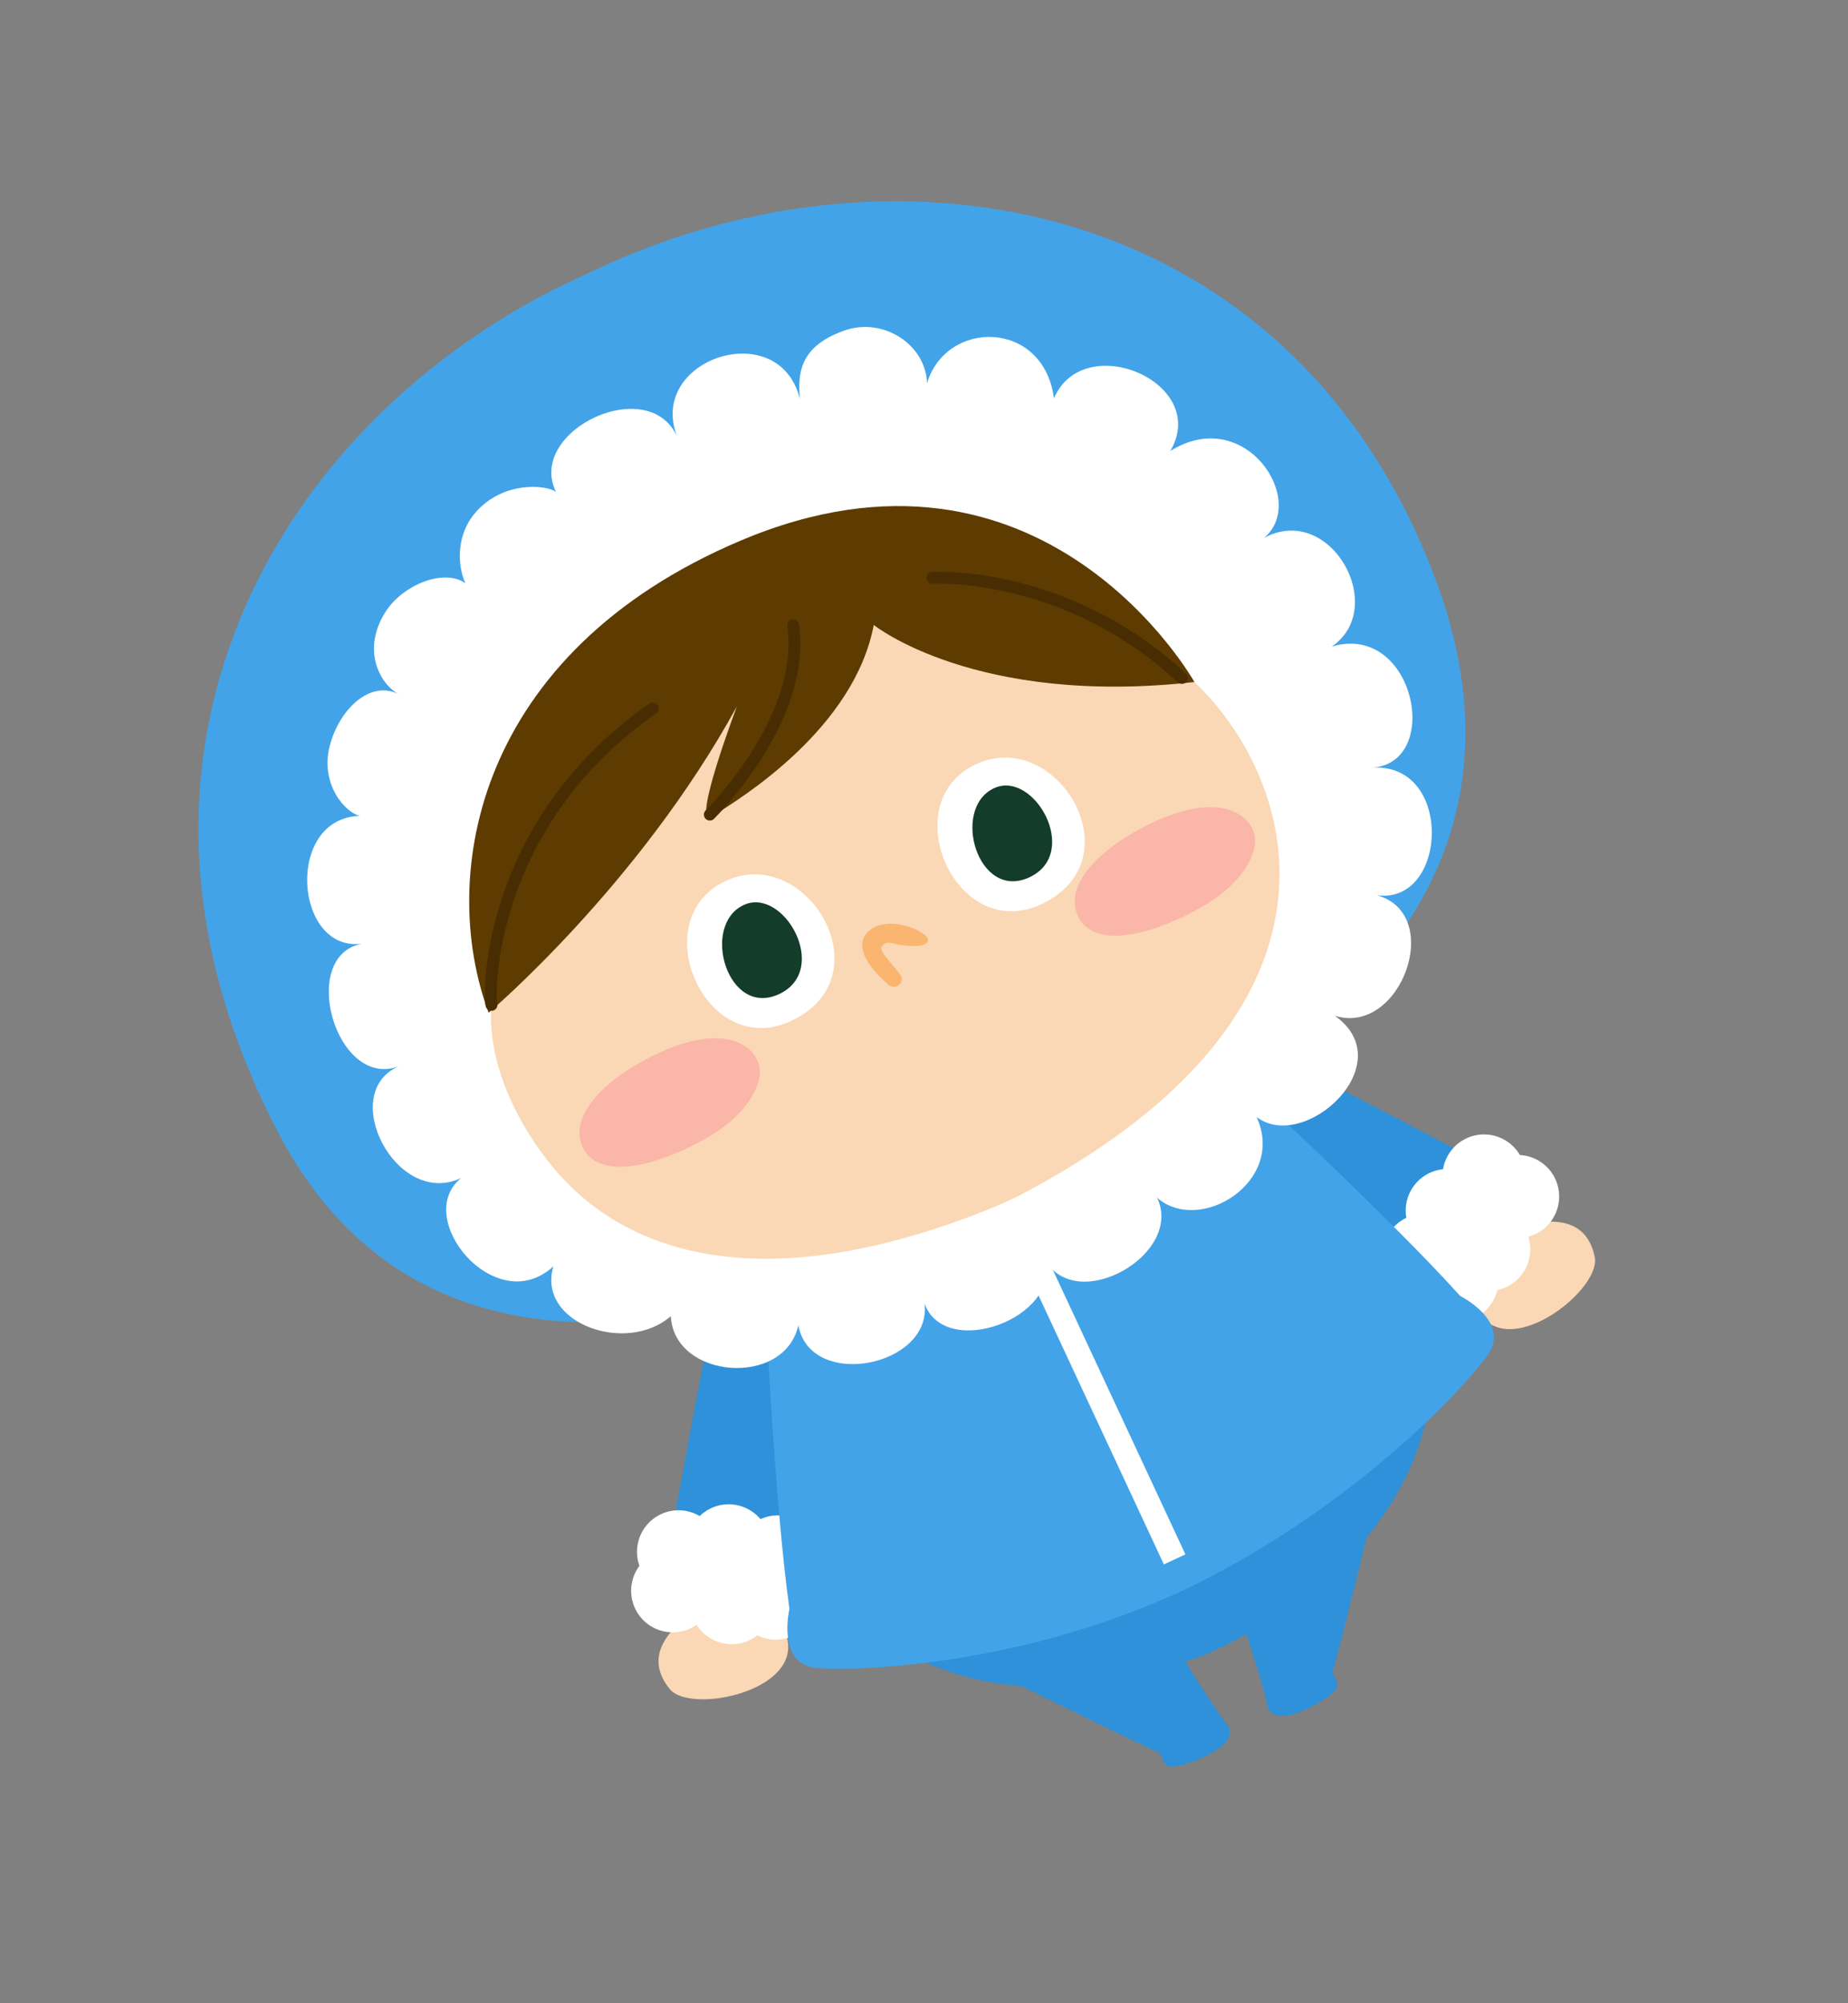 <svg width="288" height="312" fill="none" xmlns="http://www.w3.org/2000/svg"><rect width="100%" height="100%" fill="#808080" stroke="none"/><g clip-path="url(#clip0_1_13354)"><path d="M235.322 183.295c-.171-.031-.967-.413-2.209-1.044-5.999-3.052-22.644-12.042-32.332-16.659-7.956-3.792-13.171 3.683-10.416 8.818 2.461 4.588 27.335 21.521 32.613 25.079.631.426.997.671.997.671 8.028 8.22 15.193-11.789 14.888-13.836-.304-2.048-2.25-2.805-3.539-3.03l-.002.001z" fill="#2E91D9"/><path d="M240.312 190.328c2.832-.253 7.121 0 8.22 5.479 1.096 5.479-15.862 18.326-19.111 6.084-3.182-11.989 10.891-11.563 10.891-11.563z" fill="#FAD8B5"/><path d="M236.867 179.894a6.482 6.482 0 00-7.555-2.904 6.48 6.48 0 00-4.423 5.115 6.477 6.477 0 00-5.718 7.572 6.475 6.475 0 00-3.404 7.817 6.476 6.476 0 005.335 4.453 6.48 6.48 0 007.922 3.629 6.466 6.466 0 004.326-4.649 6.481 6.481 0 004.829-8.302l-.007-.015c.099-.028.201-.047.299-.079a6.483 6.483 0 004.21-8.14 6.48 6.48 0 00-5.813-4.498l-.001.001z" fill="#fff"/><path d="M103.253 244.88c.087-.152.305-1.008.62-2.366 1.515-6.558 5.35-30.309 8.036-40.7 2.206-8.534 11.255-2.506 13.419 2.903 1.935 4.834-1.07 34.773-1.733 41.104-.079.757-.127 1.195-.127 1.195 1.142 11.433-18.794 4.068-20.167 2.519-1.373-1.549-.704-3.524-.049-4.657l.001.002z" fill="#2E91D9"/><path d="M105.437 253.223c-2.014 2.009-4.576 5.459-1.081 9.82 3.494 4.361 24.232-.379 16.941-10.736-7.142-10.14-15.857.917-15.857.917l-.003-.001z" fill="#FAD8B5"/><path d="M99.654 243.882a6.48 6.48 0 012.629-7.655 6.469 6.469 0 016.76-.102 6.472 6.472 0 011.052-.829c2.775-1.759 6.374-1.139 8.426 1.311a6.476 6.476 0 018.176 2.412 6.476 6.476 0 01-.015 6.95 6.473 6.473 0 01-8.652 8.73 6.482 6.482 0 01-9.465-1.634l-.007-.015c-.084.057-.164.123-.253.178a6.483 6.483 0 01-8.943-2.005 6.475 6.475 0 01.289-7.342l.003.001z" fill="#fff"/><path d="M134.755 252.99s18.951 18.741 53.818 4.382l2.476-1.155c33.134-16.651 31.959-41.4 31.959-41.4l-88.251 38.173h-.002z" fill="#2E91D9"/><path d="M227.565 201.846c-11.533-12.822-35.807-35.101-35.807-35.101l-34.829 20.081-37.77 13.772s1.464 32.916 3.871 49.994c0 0-2.07 8.665 4.29 9.199 6.08.512 32.093-.266 57.828-12.45 26.013-12.646 43.19-31.308 46.709-36.296 3.678-5.216-4.29-9.2-4.29-9.2l-.002.001z" fill="#43A3E8"/><path d="M156.5 185.909l26.561 56.96" stroke="#fff" stroke-width="3.702" stroke-linejoin="round"/><path d="M158.848 262.437s19.681 9.717 21.321 10.314c1.64.597.186 3.318 4.361 2.051 4.176-1.265 8.801-3.763 6.526-6.448-2.273-2.686-11.253-17.562-11.253-17.562s-22.073 4.504-20.956 11.645h.001zm54.768-25.539s-5.206 21.323-5.803 22.962c-.597 1.64 2.422 2.276-1.232 4.66-3.654 2.385-8.54 4.323-9.135.854-.596-3.468-6.219-19.909-6.219-19.909s17.638-14.013 22.391-8.568l-.002.001z" fill="#2E91D9"/><path d="M93.251 41.812l-2.753 1.284c-44.502 20.2-78.84 71.961-47.374 132.868 29.41 56.927 100.672 16.21 117.357 11.834 21.887-12.929 85.817-38.111 63.07-98.012-22.405-59.004-83.4-69.884-130.3-47.974z" fill="#43A3E8"/><path d="M207.54 100.71c8.944-6.097-.236-22.497-10.544-16.934 6.896-5.76-2.94-20.833-14.61-13.534 6.272-10.656-13.479-19.063-18.131-8.207-1.626-12.27-16.738-12.371-19.788-2.357-.169-5.963-6.785-10.38-12.944-8.175-6.561 2.351-7.313 6.22-6.848 10.691-3.235-13.28-24.435-6.128-18.946 6.296-4.092-10.713-23.807-1.52-19.08 8.131-1.378-1.091-8.18-1.816-12.53 3.182-4.49 5.157-1.668 12.49-.575 11.981-3.062-3.903-10.49-1.034-13.372 3.373-3.983 6.092-.865 11.468 1.959 12.961-4.46-2.264-9.281 2.368-10.747 8.073-1.524 5.929 2.407 10.367 4.696 10.887-11.696.294-10.268 21.246.301 19.908-9.929 1.889-4.076 22.653 5.707 19.112-9.49 4.171-.352 22.123 9.78 17.381-7.686 6.156 5.34 22.041 14.37 13.754-2.63 8.876 11.419 13.814 18.308 7.751.463 9.786 17.715 11.19 19.871 1.424 1.869 10.184 20.813 6.458 19.675-3.359 3.236 8.838 21.329 2.19 18.746-6.866 4.974 8.705 21.698-.88 17.487-9.638 6.671 5.822 20.151-2.507 15.504-12.576 7.46 5.696 22.753-8.329 12.182-15.773 10.272 3.242 17.212-15.825 6.579-18.764 10.982 1.499 11.995-20.422-.538-19.882 10.786-1.002 6.305-22.66-6.512-18.845v.005z" fill="#fff"/><path d="M186.141 106.225c-30.242-28.64-72.494-8.46-72.494-8.46-12 5.116-33.665 19.985-37.052 58.739-.703 8.025 3.221 17.652 9.659 25.38 11.05 13.267 32.531 21.002 69.343 5.844l3.103-1.446c34.813-18.215 42.943-39.325 40.21-56.21-1.597-9.867-6.901-18.292-12.768-23.849l-.001.002z" fill="#FAD8B5"/><path d="M152.102 119.019c12.584-5.868 25.062 14.868 10.171 21.812-13.352 6.226-22.965-15.846-10.171-21.812z" fill="#fff"/><path d="M154.908 122.765c6.235-2.908 13.573 10.117 5.519 13.873-8.054 3.755-12.275-10.723-5.519-13.873z" fill="#133C2A"/><path d="M113.092 137.209c12.584-5.867 25.063 14.869 10.171 21.812-13.352 6.227-22.965-15.845-10.171-21.812z" fill="#fff"/><path d="M115.897 140.956c6.235-2.908 13.573 10.117 5.521 13.872-8.052 3.755-12.275-10.723-5.521-13.872z" fill="#133C2A"/><path d="M178.34 128.743c11.113-5.716 16.216-2.173 17.119 1.072.787 2.834-1.674 7.986-8.972 11.901-8.418 4.516-16.08 5.669-18.409 1.141-2.328-4.528 2.442-10.093 10.263-14.115l-.001.001zm-77.182 35.99c11.113-5.716 16.217-2.173 17.119 1.072.788 2.834-1.673 7.986-8.971 11.901-8.419 4.516-16.08 5.67-18.41 1.141-2.328-4.528 2.444-10.094 10.264-14.115l-.002.001z" fill="#FAB6A8"/><path d="M138.53 153.434s-6.408-5.11-3.348-8.219c3.061-3.11 9.629-.04 9.451 1.22-.154 1.104-2.444.978-4.02.775-1.576-.204-2.56-.852-3.234.305-.452.778 2.899 3.791 3.148 4.733.229.872-.881 1.943-1.999 1.187l.002-.001z" fill="#FAB671"/><path d="M76.146 157.734s23.442-19.846 38.698-47.728c0 0-7.252 19.177-3.919 17.147 4.772-2.907 22.186-13.75 25.247-29.817 0 0 15.804 12.716 49.97 8.887 0 0-23.526-41.987-70.731-22.018-41.141 17.405-47.25 51.993-39.264 73.526v.003z" fill="#5E3B01"/><path d="M145.346 89.996s20.635-1.267 38.847 15.589M76.595 156.504c-.4-1.068-1.049-27.83 25.128-46.164m8.899 16.53s15.07-14.772 12.987-29.461" stroke="#472D01" stroke-width="1.852" stroke-linecap="round" stroke-linejoin="round"/></g><defs><clipPath id="clip0_1_13354"><path fill="#fff" transform="rotate(-25 192.028 41.162)" d="M0 0h200.343v250H0z"/></clipPath></defs></svg>